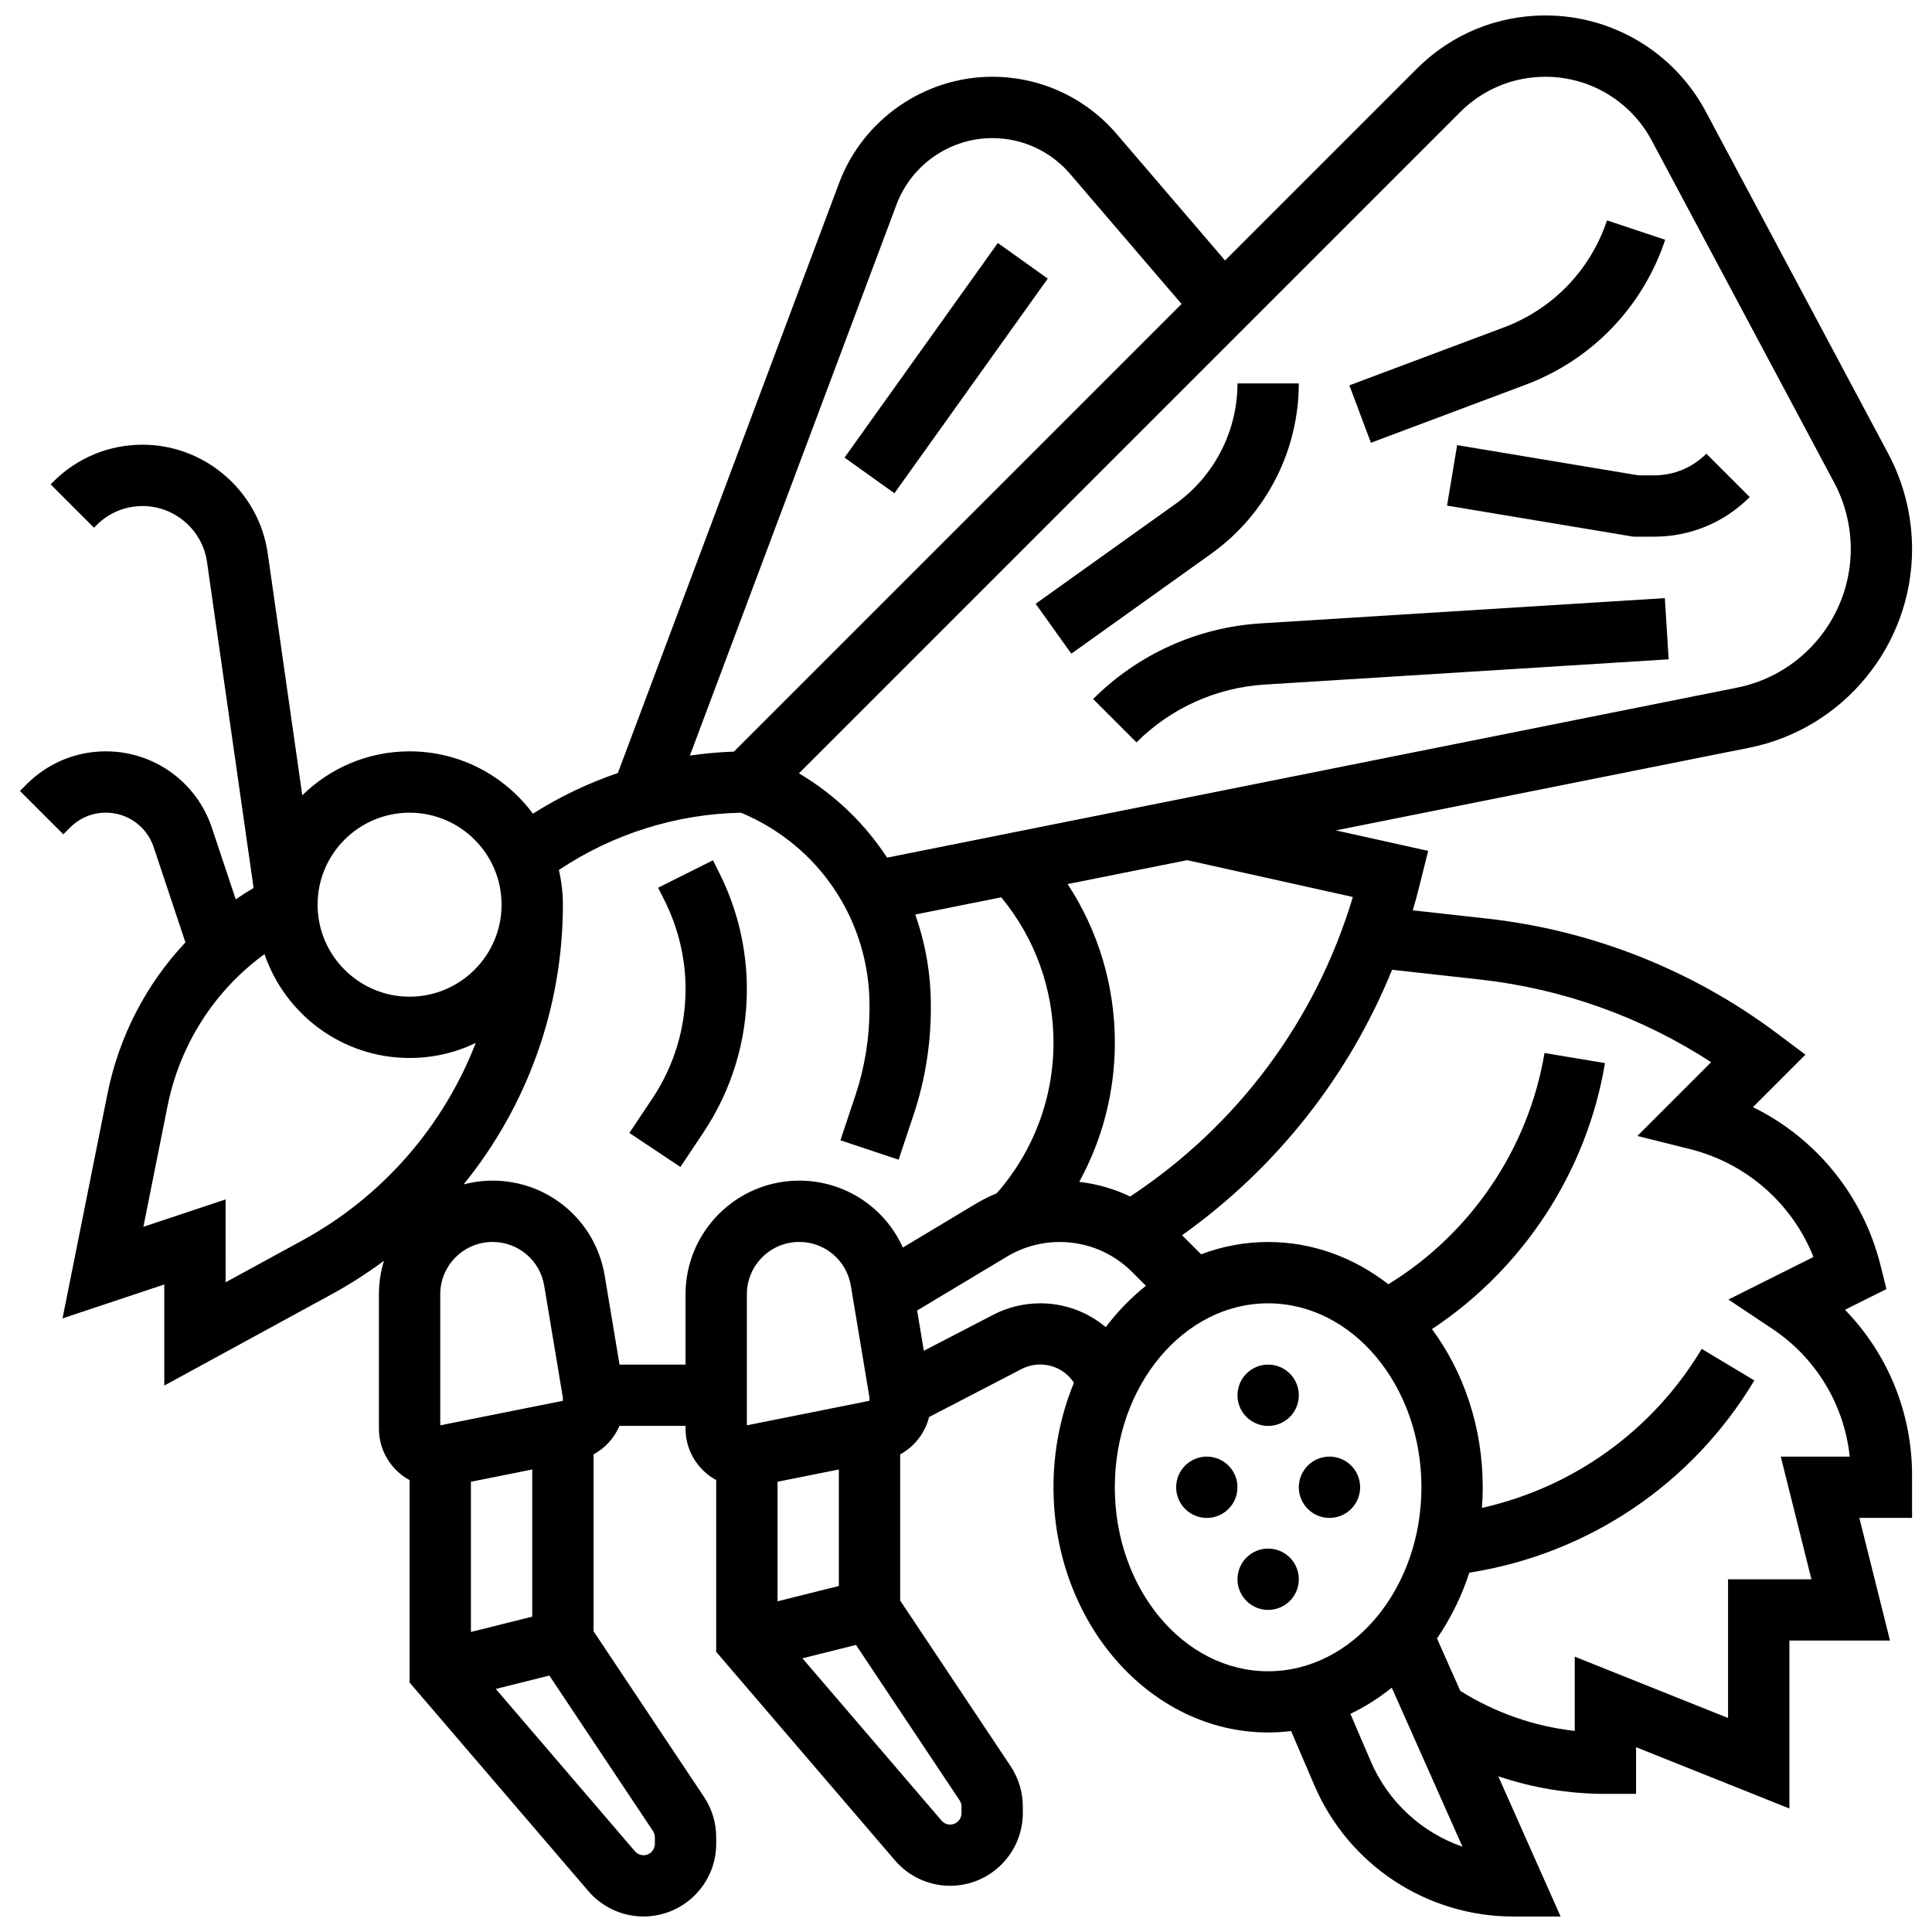 <?xml version="1.0" encoding="UTF-8"?>
<!-- Uploaded to: SVG Repo, www.svgrepo.com, Generator: SVG Repo Mixer Tools -->
<svg width="800px" height="800px" version="1.1" viewBox="144 144 512 512" xmlns="http://www.w3.org/2000/svg">
 <defs>
  <clipPath id="a">
   <path d="m149 148.09h502v503.81h-502z"/>
  </clipPath>
 </defs>
 <path d="m488.2 513.76c0 4.488-3.641 8.125-8.129 8.125-4.484 0-8.125-3.637-8.125-8.125s3.641-8.125 8.125-8.125c4.488 0 8.129 3.637 8.129 8.125"/>
 <path d="m488.2 562.52c0 4.484-3.641 8.125-8.129 8.125-4.484 0-8.125-3.641-8.125-8.125 0-4.488 3.641-8.129 8.125-8.129 4.488 0 8.129 3.641 8.129 8.129"/>
 <path d="m504.45 538.14c0 4.488-3.637 8.125-8.125 8.125-4.488 0-8.125-3.637-8.125-8.125s3.637-8.125 8.125-8.125c4.488 0 8.125 3.637 8.125 8.125"/>
 <path d="m471.94 538.14c0 4.488-3.637 8.125-8.125 8.125-4.488 0-8.125-3.637-8.125-8.125s3.637-8.125 8.125-8.125c4.488 0 8.125 3.637 8.125 8.125"/>
 <g clip-path="url(#a)">
  <path d="m643.93 485.61-1.582-6.324c-4.625-18.508-17.105-33.684-33.797-41.883l13.906-13.906-7.496-5.621c-22.426-16.82-49.004-27.344-76.863-30.441l-19.695-2.188c0.598-2.055 1.172-4.117 1.691-6.203l2.391-9.547-24.453-5.434 109.52-21.902c25.012-5.004 43.168-27.148 43.168-52.66 0-8.781-2.184-17.523-6.316-25.27l-48.336-90.629c-8.395-15.73-24.684-25.508-42.52-25.508-12.871 0-24.973 5.012-34.074 14.113l-50.82 50.82-28.746-33.539c-8.25-9.625-20.25-15.145-32.926-15.145-17.977 0-34.293 11.309-40.605 28.141l-58.637 156.37c-7.887 2.699-15.461 6.312-22.512 10.785-7.406-10.016-19.297-16.523-32.68-16.523-11.062 0-21.102 4.449-28.438 11.648l-9.164-64.152c-2.34-16.395-16.594-28.758-33.152-28.758-8.945 0-17.355 3.484-23.68 9.809l-0.699 0.699 11.492 11.492 0.699-0.699c3.254-3.254 7.582-5.047 12.188-5.047 8.523 0 15.859 6.363 17.066 14.801l12.344 86.414c-1.617 0.957-3.195 1.961-4.731 3.012l-6.324-18.977c-4.043-12.109-15.328-20.242-28.094-20.242-7.906 0-15.344 3.078-20.934 8.672l-1.832 1.832 11.492 11.492 1.836-1.836c2.519-2.523 5.875-3.91 9.441-3.91 5.758 0 10.848 3.668 12.668 9.129l8.418 25.254c-10.398 11.047-17.621 24.887-20.699 40.285l-11.871 59.355 26.965-8.988v26.793l44.332-24.184c4.875-2.66 9.508-5.637 13.887-8.895-0.867 2.809-1.336 5.789-1.336 8.879v35.617c0 5.883 3.289 11.012 8.125 13.641v53.637l47.379 55.277c3.664 4.273 8.992 6.723 14.621 6.723 10.617 0 19.258-8.641 19.258-19.258v-1.75c0-3.816-1.121-7.508-3.234-10.684l-29.27-43.906v-46.859c3.082-1.68 5.504-4.359 6.871-7.562h17.504v0.73c0 5.883 3.289 11.012 8.125 13.641v45.512l47.379 55.277c3.664 4.273 8.992 6.723 14.621 6.723 10.617 0 19.258-8.641 19.258-19.258v-1.75c0-3.816-1.121-7.508-3.234-10.684l-29.27-43.906v-38.73c3.805-2.074 6.606-5.668 7.66-9.895l24.508-12.715c1.516-0.789 3.227-1.203 4.938-1.203 3.66 0 6.981 1.832 8.949 4.836-3.473 8.402-5.422 17.777-5.422 27.668 0 35.844 25.516 65.008 56.883 65.008 2.059 0 4.086-0.133 6.09-0.375l6.141 14.332c9.062 21.16 29.781 34.82 52.777 34.82h12.504l-16.52-37.168c9.086 3.074 18.652 4.664 28.395 4.664h8.125v-12.375l40.629 16.25 0.004-44.504h26.66l-8.125-32.504h13.969v-11.332c0-16.578-6.481-32.219-17.781-43.828zm-141.41-103.9c-9.793 32.68-30.492 60.535-59.004 79.375-4.234-2.019-8.785-3.328-13.508-3.887 6.148-11.207 9.441-23.84 9.441-36.883 0-15.105-4.387-29.625-12.52-42.027l31.68-6.336zm28.453-208.01c6.027-6.031 14.051-9.355 22.578-9.355 11.82 0 22.617 6.477 28.18 16.906l48.336 90.629c2.883 5.402 4.406 11.496 4.406 17.625 0 17.789-12.66 33.234-30.105 36.723l-225.28 45.055c-5.891-9.02-13.824-16.691-23.355-22.336zm-149.38 24.492c3.945-10.523 14.148-17.594 25.387-17.594 7.926 0 15.43 3.449 20.586 9.469l29.559 34.488-118.63 118.63c-3.91 0.129-7.805 0.488-11.668 1.055zm-129.05 161.18c13.441 0 24.379 10.938 24.379 24.379s-10.938 24.379-24.379 24.379c-13.441 0-24.379-10.938-24.379-24.379s10.938-24.379 24.379-24.379zm-28.457 113.38-20.297 11.07-0.004-21.965-21.789 7.262 6.379-31.895c3.289-16.453 12.461-30.691 25.719-40.375 5.465 15.996 20.629 27.527 38.449 27.527 6.273 0 12.219-1.43 17.531-3.981-8.52 21.98-24.594 40.684-45.988 52.355zm60.961 99.676-16.25 4.062v-39.812l16.25-3.25zm8.125-57.199-32.504 6.5v-34.727c0-7.648 6.223-13.871 13.871-13.871 6.809 0 12.562 4.875 13.68 11.59l4.953 29.711zm23.871 114c0.332 0.496 0.504 1.07 0.504 1.668v1.75c0 1.656-1.348 3.004-3.004 3.004-0.879 0-1.711-0.383-2.281-1.051l-36.867-43.012 14.191-3.547zm-8.859-123.59-3.934-23.586c-2.43-14.586-14.926-25.172-29.711-25.172-2.648 0-5.219 0.348-7.668 0.992 16.73-20.617 26.301-46.652 26.301-74.125 0-3.16-0.375-6.234-1.059-9.188 14.227-9.531 31.145-14.875 48.277-15.176 20.719 8.645 34.043 28.598 34.043 51.129v0.59c0 7.945-1.258 15.75-3.742 23.191l-3.965 11.891 15.418 5.141 3.965-11.887c3.035-9.102 4.578-18.637 4.578-28.336v-0.59c0-8.422-1.445-16.562-4.137-24.152l22.793-4.559c8.949 10.828 13.848 24.34 13.848 38.512 0 14.766-5.34 28.863-15.047 39.918-1.938 0.809-3.824 1.746-5.637 2.832l-19.242 11.547c-4.758-10.605-15.336-17.73-27.465-17.73-16.609 0-30.121 13.512-30.121 30.121l-0.004 18.637zm58.121 58.664-16.25 4.062v-31.688l16.25-3.25zm8.125-49.871v0.793l-32.504 6.5v-34.727c0-7.648 6.223-13.871 13.871-13.871 6.809 0 12.562 4.875 13.68 11.59zm23.875 106.68c0.332 0.496 0.504 1.07 0.504 1.668v1.75c0 1.656-1.348 3.004-3.004 3.004-0.879 0-1.711-0.383-2.281-1.051l-36.867-43.012 14.191-3.547zm21.355-131.72c-4.309 0-8.605 1.047-12.426 3.031l-18.406 9.551-1.781-10.676 23.816-14.289c4.215-2.531 9.047-3.867 13.965-3.867 7.25 0 14.066 2.824 19.195 7.949l3.66 3.66c-3.941 3.133-7.516 6.82-10.648 10.961-4.766-4.019-10.859-6.32-17.375-6.32zm19.777 48.758c0-26.883 18.227-48.754 40.629-48.754s40.629 21.871 40.629 48.754-18.227 48.754-40.629 48.754-40.629-21.871-40.629-48.754zm67.801 72.559-5.367-12.523c3.891-1.852 7.559-4.195 10.961-6.941l18.73 42.145c-10.746-3.731-19.676-11.832-24.324-22.68zm126.96-80.684h-18.273l8.125 32.504h-22.098v36.754l-40.629-16.25v19.676c-10.762-1.207-21.094-4.812-30.336-10.613l-6.172-13.887c3.59-5.231 6.504-11.094 8.57-17.43 31.586-4.981 59.051-23.473 75.535-50.949l-13.938-8.363c-12.961 21.605-33.926 36.672-58.254 42.141 0.133-1.801 0.215-3.617 0.215-5.453 0-15.965-5.07-30.598-13.457-41.926 24.172-15.996 41.051-41.699 45.852-70.5l-16.031-2.672c-4.231 25.379-19.547 47.914-41.379 61.277-9.098-7.062-20.066-11.191-31.867-11.191-6.199 0-12.164 1.156-17.754 3.258l-5.047-5.047c25.012-17.832 44.172-42.113 55.656-70.355l23.375 2.598c21.852 2.426 42.82 9.953 61.184 21.895l-19.551 19.551 13.926 3.481c15.027 3.758 27.109 14.453 32.742 28.59l-22.551 11.277 11.652 7.766c11.625 7.75 19.059 20.16 20.504 33.871z"/>
 </g>
 <path d="m367.81 265.27 40.629-56.879 13.223 9.445-40.629 56.879z"/>
 <path d="m464.95 290.77c14.551-10.395 23.242-27.277 23.242-45.16h-16.25c0 12.645-6.144 24.586-16.434 31.934l-37.047 26.461 9.449 13.227z"/>
 <path d="m548.25 245.98c17.598-6.598 31.098-20.609 37.043-38.438l-15.418-5.141c-4.387 13.156-14.348 23.492-27.328 28.363l-40.949 15.355 5.707 15.215z"/>
 <path d="m578.25 269.98-48.094-8.016-2.672 16.031 49.418 8.234h5.434c9.582 0 18.59-3.731 25.363-10.504l-11.492-11.492c-3.703 3.707-8.629 5.746-13.871 5.746z"/>
 <path d="m478.12 309.2c-16.77 1.047-32.547 8.168-44.43 20.047l11.492 11.492c9.078-9.078 21.137-14.52 33.953-15.32l107.08-6.691-1.016-16.219z"/>
 <path d="m341.93 406.11c0-10.57-2.5-21.156-7.227-30.613l-1.758-3.516-14.535 7.269 1.758 3.516c3.606 7.211 5.512 15.281 5.512 23.344 0 10.34-3.031 20.352-8.766 28.953l-6.121 9.18 13.523 9.016 6.121-9.18c7.519-11.281 11.492-24.41 11.492-37.969z"/>
</svg>